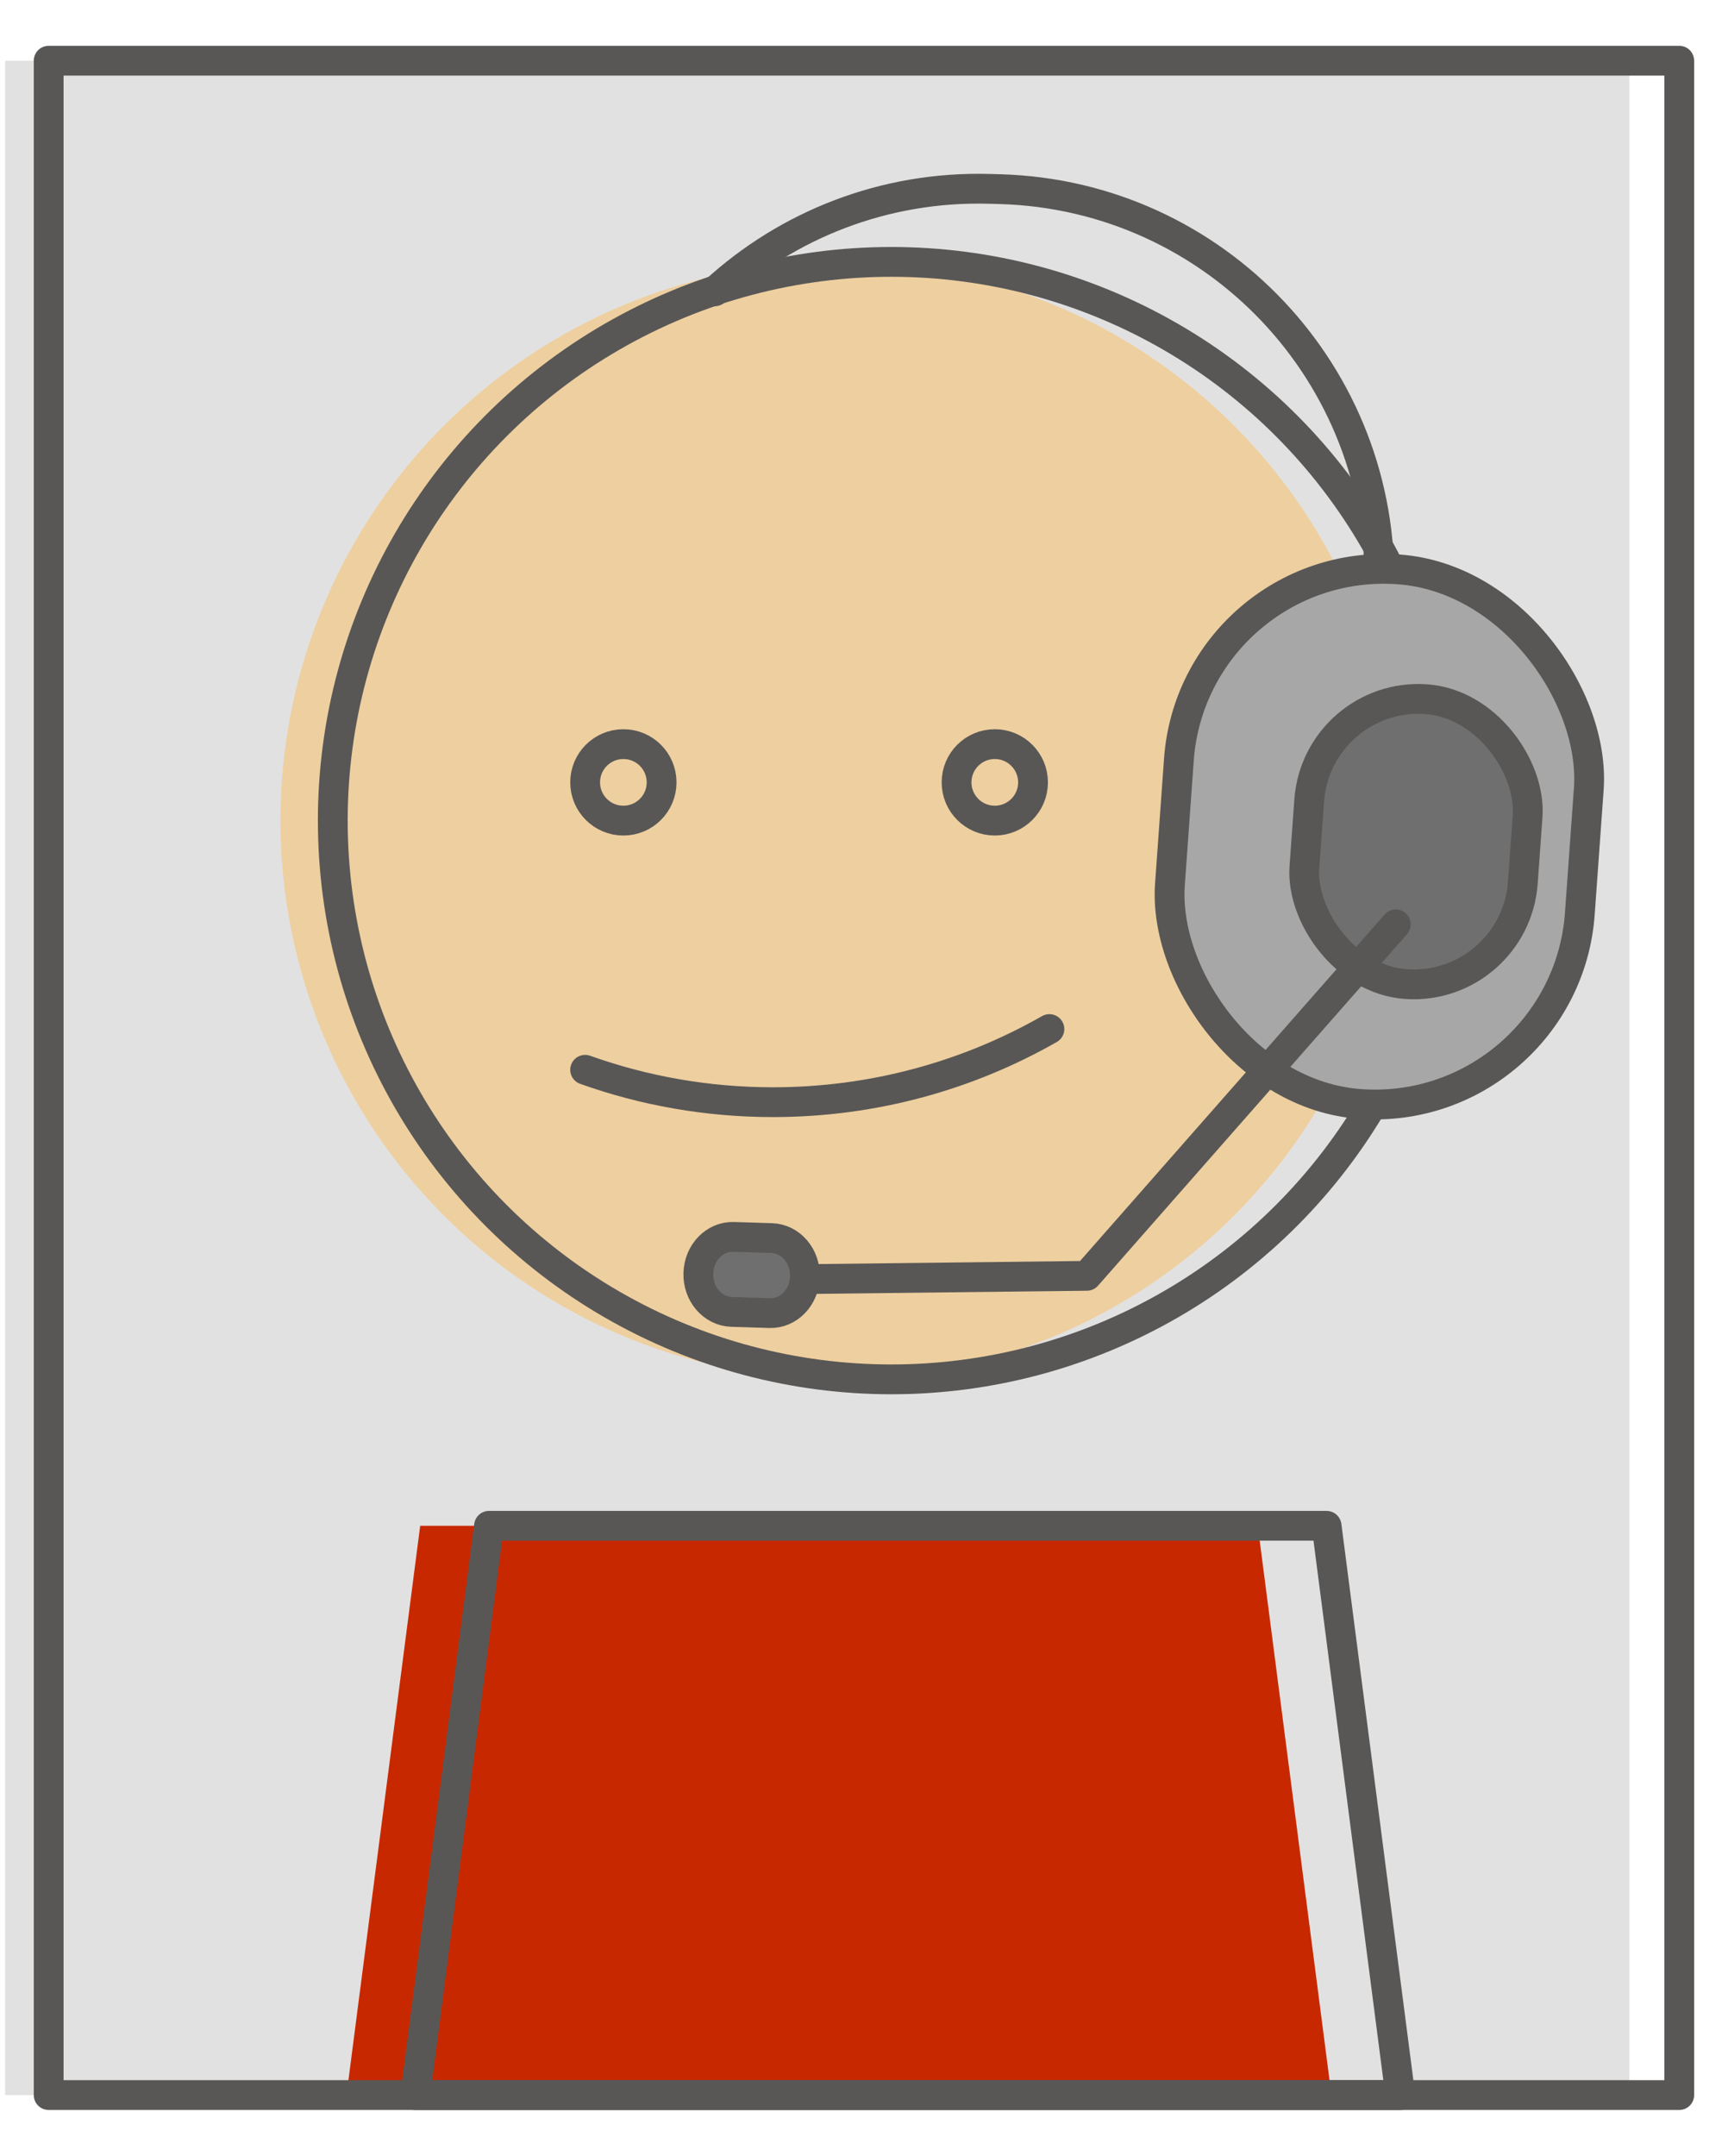 <?xml version="1.0" encoding="UTF-8"?><svg id="Ebene_2" xmlns="http://www.w3.org/2000/svg" viewBox="0 0 174 217"><g id="Ebene_1-2"><rect x=".52" y="6.11" width="163.55" height="204.77" style="fill:#e2e1e1;"/><rect width="174" height="217" style="fill:none;"/><polygon points="134.07 210.88 34.89 210.88 42.31 153.58 126.65 153.58 134.07 210.88" style="fill:#c82800;"/><circle cx="84.48" cy="82.6" r="56.24" style="fill:#eecf9f;"/><polygon points="141 210.88 41.82 210.88 49.24 153.58 133.58 153.58 141 210.88" style="fill:none; stroke:#585756; stroke-linecap:round; stroke-linejoin:round; stroke-width:3px;"/><circle cx="89.75" cy="82.6" r="56.24" style="fill:none; stroke:#585756; stroke-linecap:round; stroke-linejoin:round; stroke-width:3px;"/><path d="M58.92,107.68c5.91,2.11,12.28,3.26,18.91,3.26,10.13,0,19.63-2.68,27.84-7.36" style="fill:none; stroke:#585756; stroke-linecap:round; stroke-linejoin:round; stroke-width:3px;"/><circle cx="100.17" cy="78.75" r="3.85" style="fill:none; stroke:#585756; stroke-linecap:round; stroke-linejoin:round; stroke-width:3px;"/><circle cx="62.77" cy="78.75" r="3.85" style="fill:none; stroke:#585756; stroke-linecap:round; stroke-linejoin:round; stroke-width:3px;"/><path d="M71.98,29.32c7.27-6.66,17.03-10.61,27.67-10.31l1.07.03c21.69.62,38.78,18.7,38.16,40.4h0" style="fill:none; stroke:#585756; stroke-linecap:round; stroke-linejoin:round; stroke-width:3px;"/><path d="M73.87,124.5l3.83.12c1.91.06,3.41,1.8,3.35,3.88h0c-.05,2.08-1.64,3.73-3.55,3.67l-3.83-.12c-1.91-.06-3.41-1.8-3.35-3.88h0c.05-2.08,1.64-3.73,3.55-3.67Z" style="fill:#6f6f6f; stroke:#585756; stroke-linecap:round; stroke-linejoin:round; stroke-width:3px;"/><rect x="130.32" y="70.89" width="25.5" height="31.1" rx="12.75" ry="12.75" transform="translate(283.64 176.9) rotate(-178.37)" style="fill:none;"/><rect x="118.21" y="57.25" width="41.38" height="53.95" rx="20.69" ry="20.69" transform="translate(271.4 178.18) rotate(-175.89)" style="fill:#a7a7a7; stroke:#585756; stroke-linecap:round; stroke-linejoin:round; stroke-width:3px;"/><rect x="131.55" y="70.35" width="22.05" height="28.75" rx="11.02" ry="11.02" transform="translate(278.72 179.44) rotate(-175.89)" style="fill:#6f6f6f; stroke:#585756; stroke-linecap:round; stroke-linejoin:round; stroke-width:3px;"/><polyline points="140.55 93.04 109.44 128.42 81.05 128.75" style="fill:none; stroke:#585756; stroke-linecap:round; stroke-linejoin:round; stroke-width:3px;"/><rect x="4.9" y="6.11" width="164.19" height="204.77" style="fill:none; stroke:#585756; stroke-linecap:round; stroke-linejoin:round; stroke-width:3px;"/></g></svg>